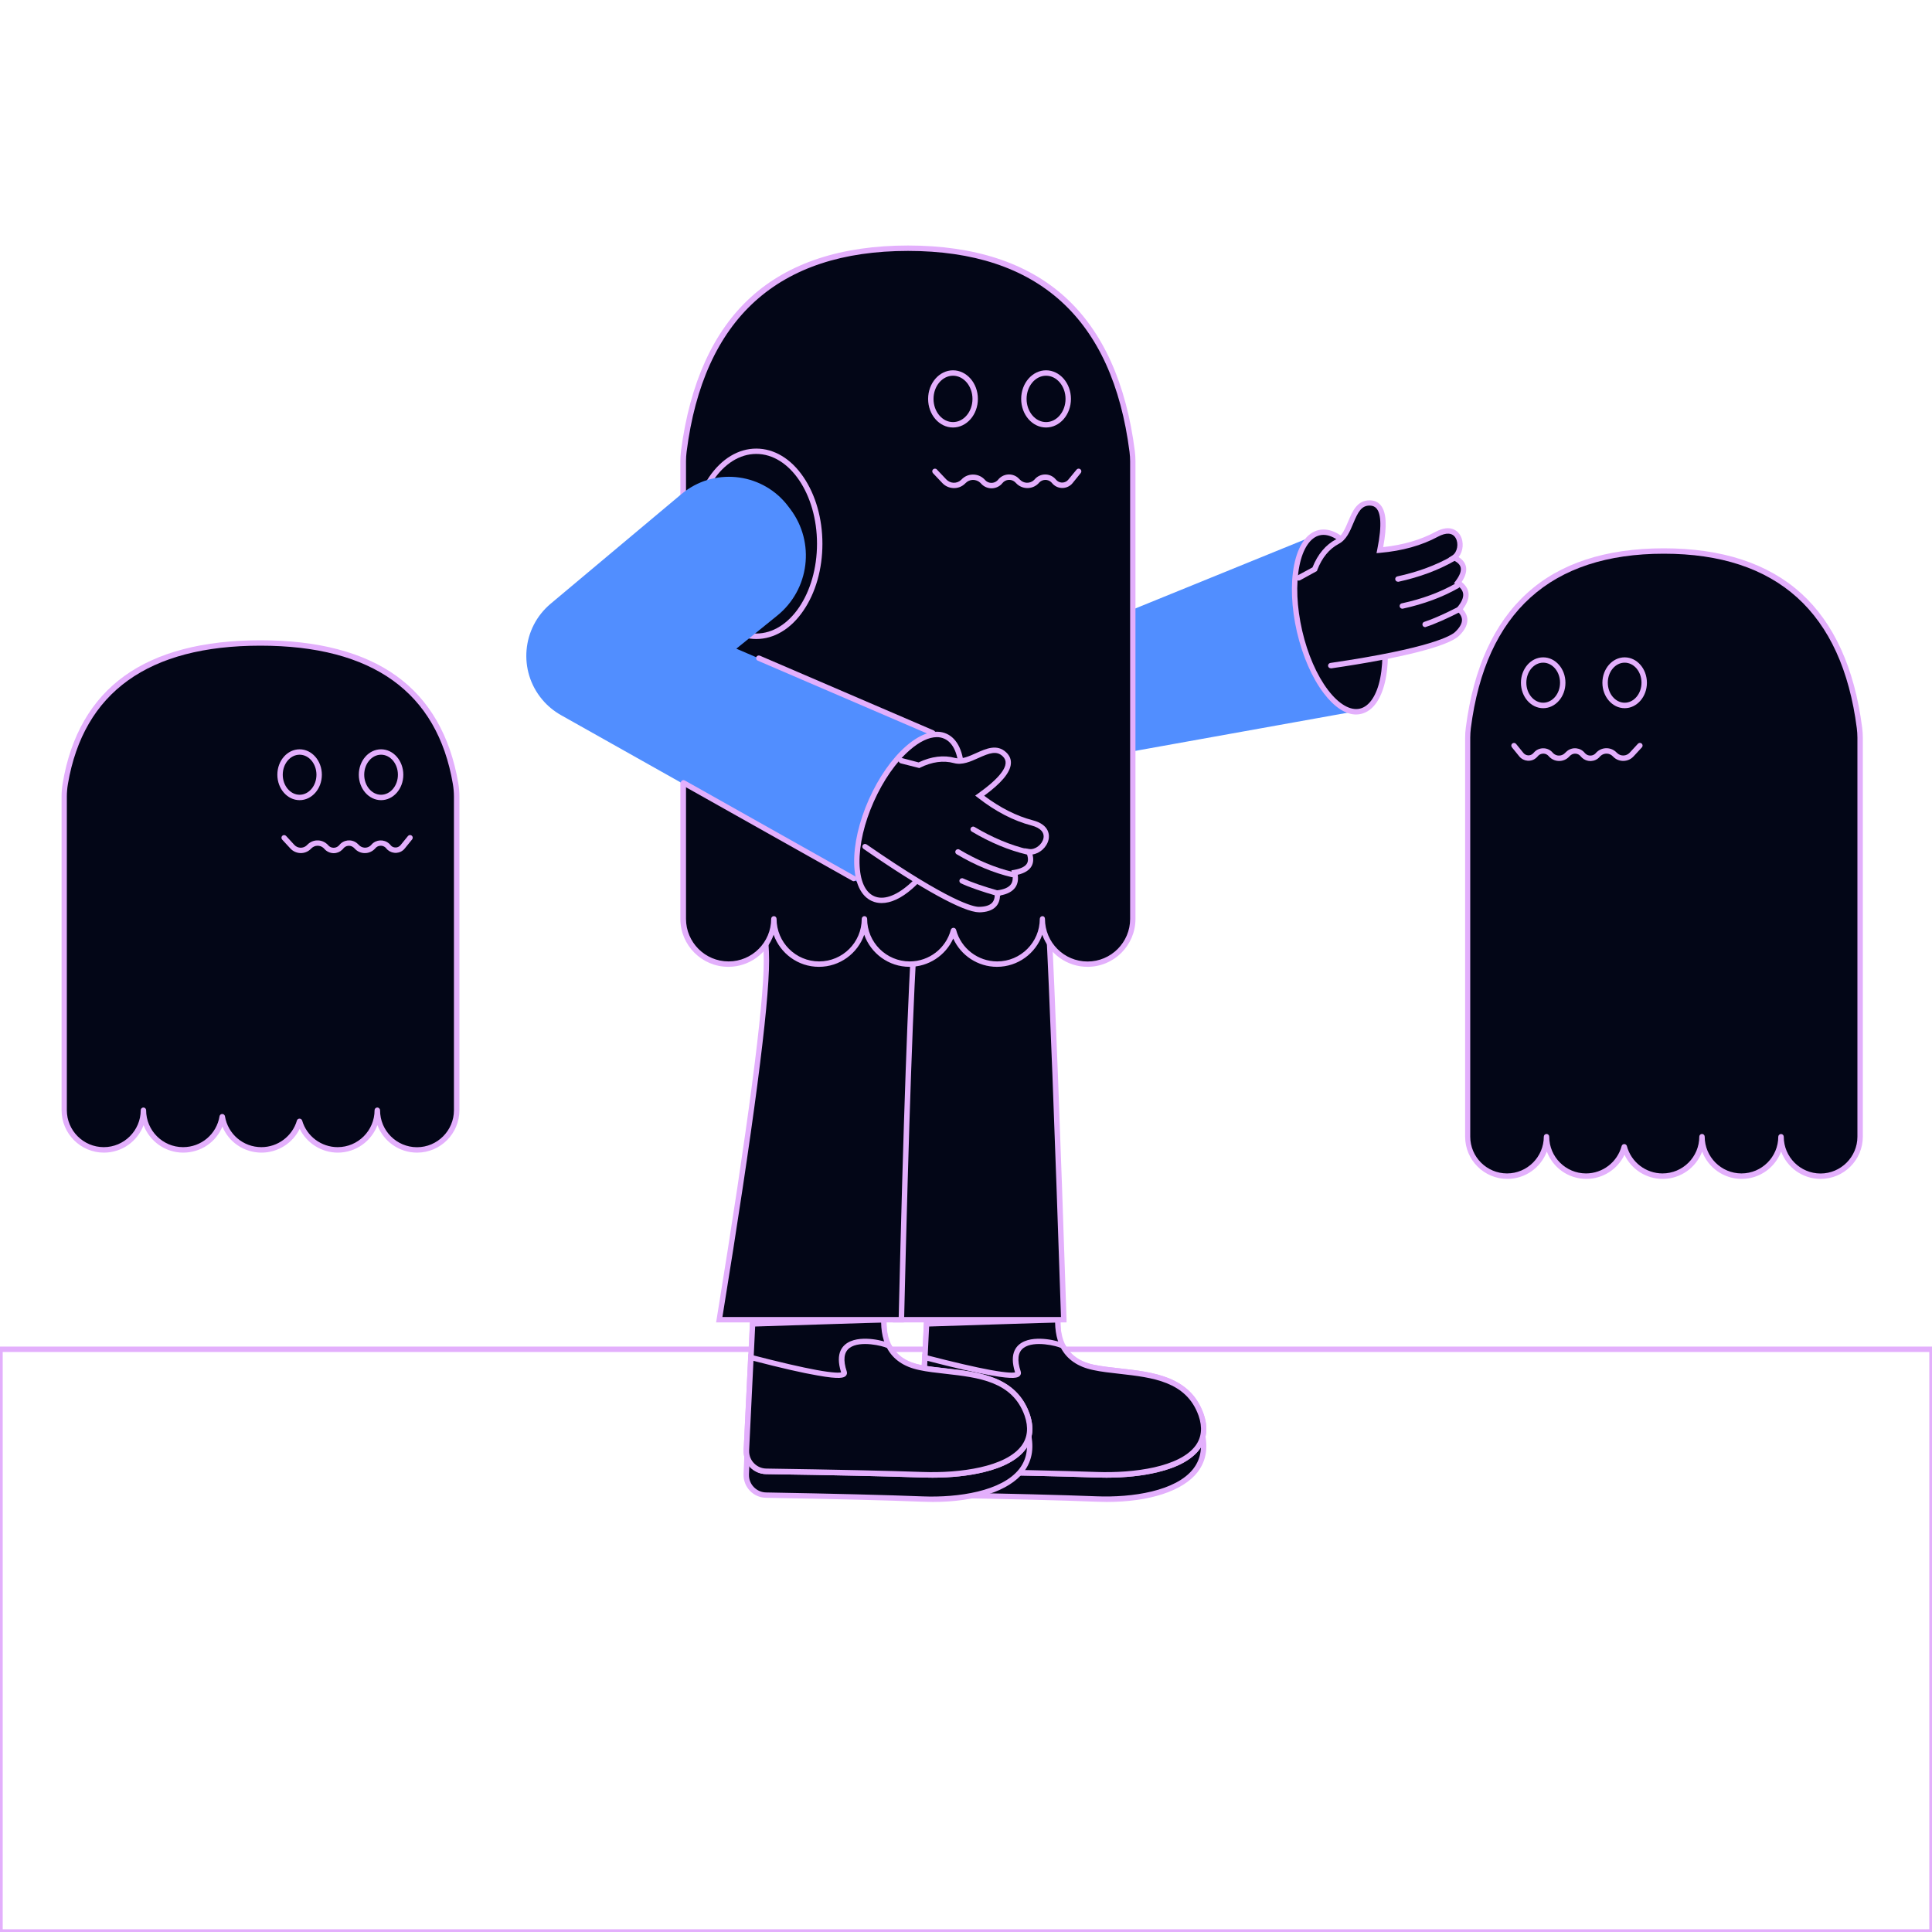 <svg width="330" height="330" viewBox="0 0 330 330" fill="none" xmlns="http://www.w3.org/2000/svg">
<g clip-path="url(#clip0_335_487)">
<path d="M329.999 330.46H-0.001C-0.252 330.46 -0.463 330.249 -0.463 329.998V230.47C-0.463 230.219 -0.252 230.008 -0.001 230.008H329.999C330.25 230.008 330.461 230.219 330.461 230.47V329.998C330.461 330.262 330.25 330.46 329.999 330.46ZM0.461 329.536H329.537V230.932H0.461V329.536Z" fill="#E3AFFC"/>
<path fill-rule="evenodd" clip-rule="evenodd" d="M180.678 225.419C180.612 230.686 182.658 233.827 186.803 234.831C193.033 236.349 202.379 235.055 205.151 244.216C207.923 253.377 197.231 256.439 187.304 256.043C181.272 255.805 172.362 255.581 160.561 255.37C158.66 255.33 157.156 253.773 157.195 251.872C157.195 251.845 157.195 251.819 157.195 251.793L158.251 226.237L180.678 225.419Z" fill="#030617"/>
<path d="M189.048 256.544C188.467 256.544 187.873 256.531 187.279 256.505C181.273 256.267 172.284 256.043 160.549 255.831C159.506 255.818 158.542 255.396 157.816 254.643C157.09 253.891 156.708 252.914 156.721 251.871C156.721 251.845 156.721 251.805 156.721 251.779L157.816 225.801L181.141 224.943V225.432C181.075 230.501 182.962 233.431 186.909 234.395C188.256 234.725 189.747 234.909 191.331 235.121C196.968 235.847 203.343 236.665 205.587 244.097C206.458 246.974 206.102 249.443 204.558 251.449C202.05 254.683 196.321 256.544 189.048 256.544ZM158.701 226.686L157.645 251.819C157.645 251.845 157.645 251.871 157.645 251.885C157.632 252.677 157.922 253.429 158.476 253.997C159.031 254.564 159.77 254.894 160.562 254.907C172.31 255.119 181.299 255.343 187.318 255.581C193.351 255.818 200.862 254.709 203.832 250.868C205.191 249.113 205.482 246.921 204.716 244.347C202.644 237.497 196.836 236.744 191.226 236.018C189.615 235.807 188.097 235.609 186.698 235.279C182.461 234.249 180.283 231.095 180.217 225.894L158.701 226.686Z" fill="#E3AFFC"/>
<path fill-rule="evenodd" clip-rule="evenodd" d="M180.678 225.419C180.612 229.973 182.658 232.692 186.803 233.563C193.033 234.87 202.379 233.761 205.151 241.681C207.923 249.601 197.231 252.255 187.304 251.911C181.272 251.7 172.375 251.502 160.601 251.331C158.7 251.304 157.195 249.747 157.222 247.846C157.222 247.806 157.222 247.767 157.222 247.727L158.251 226.132L180.678 225.419Z" fill="#030617"/>
<path d="M188.995 252.399C188.427 252.399 187.86 252.386 187.279 252.373C181.286 252.162 172.297 251.964 160.575 251.792C158.424 251.766 156.708 249.984 156.734 247.845C156.734 247.806 156.734 247.753 156.734 247.713L157.816 225.683L181.141 224.943L181.128 225.432C181.062 229.775 182.949 232.296 186.883 233.114C188.242 233.391 189.747 233.563 191.331 233.735C196.954 234.368 203.33 235.081 205.587 241.523C206.379 243.819 206.155 245.826 204.927 247.502C203.607 249.297 201.165 250.644 197.68 251.475C195.159 252.083 192.176 252.399 188.995 252.399ZM158.701 226.58L157.671 247.753C157.671 247.793 157.671 247.819 157.671 247.859C157.645 249.495 158.965 250.842 160.602 250.868C172.323 251.04 181.312 251.238 187.318 251.449C193.72 251.673 201.508 250.604 204.201 246.961C205.244 245.549 205.416 243.833 204.729 241.839C202.644 235.939 196.836 235.292 191.226 234.659C189.615 234.474 188.097 234.315 186.711 234.012C182.487 233.127 180.296 230.395 180.217 225.894L158.701 226.58Z" fill="#E3AFFC"/>
<path fill-rule="evenodd" clip-rule="evenodd" d="M181.577 229.96C182.541 231.834 184.283 233.035 186.791 233.563C193.021 234.87 202.367 233.761 205.139 241.681C207.911 249.601 197.219 252.254 187.293 251.911C181.26 251.7 172.363 251.502 160.589 251.33C158.688 251.304 157.183 249.746 157.21 247.846C157.21 247.806 157.21 247.766 157.21 247.727L157.975 231.86C168.971 234.712 174.277 235.556 173.895 234.408C171.373 226.805 181.326 229.471 181.577 229.96Z" fill="#030617"/>
<path d="M188.995 252.4C188.427 252.4 187.86 252.387 187.279 252.373C181.286 252.162 172.297 251.964 160.575 251.793C158.424 251.766 156.708 249.984 156.734 247.846C156.734 247.806 156.734 247.753 156.734 247.714L157.526 231.28L158.08 231.425C162.872 232.666 166.621 233.537 169.221 234.012C172.138 234.54 173.089 234.487 173.379 234.408C172.31 231.029 173.67 229.656 175.016 229.089C176.376 228.521 178.078 228.627 179.266 228.811C179.517 228.851 181.682 229.207 181.972 229.762C182.883 231.531 184.48 232.626 186.87 233.128C188.242 233.392 189.747 233.563 191.331 233.735C196.954 234.369 203.33 235.081 205.587 241.523C206.379 243.82 206.155 245.826 204.927 247.503C203.607 249.298 201.165 250.644 197.68 251.476C195.159 252.083 192.176 252.4 188.995 252.4ZM158.41 232.441L157.671 247.74C157.671 247.78 157.671 247.806 157.671 247.833C157.645 249.469 158.965 250.816 160.602 250.842C172.323 251.014 181.312 251.212 187.318 251.423C193.72 251.647 201.508 250.578 204.201 246.935C205.244 245.523 205.416 243.807 204.729 241.813C202.644 235.939 196.836 235.293 191.226 234.659C189.615 234.474 188.097 234.316 186.711 234.012C184.111 233.471 182.263 232.204 181.22 230.25C180.613 229.92 176.626 228.904 174.831 230.237C173.854 230.963 173.696 232.309 174.343 234.25C174.435 234.527 174.382 234.791 174.198 234.989C173.881 235.332 173.221 235.636 169.327 234.936C166.766 234.501 163.096 233.656 158.41 232.441Z" fill="#E3AFFC"/>
<path d="M169.92 251.317H168.996C168.996 244.731 165.26 241.431 157.578 241.206L157.604 240.282C165.775 240.52 169.92 244.242 169.92 251.317Z" fill="#E3AFFC"/>
<path fill-rule="evenodd" clip-rule="evenodd" d="M150.963 225.419C150.897 230.686 152.943 233.827 157.088 234.831C163.318 236.349 172.664 235.055 175.436 244.216C178.208 253.377 167.516 256.439 157.589 256.043C151.557 255.805 142.647 255.581 130.846 255.37C128.945 255.33 127.441 253.773 127.48 251.872C127.48 251.845 127.48 251.819 127.48 251.793L128.536 226.237L150.963 225.419Z" fill="#030617"/>
<path d="M159.333 256.544C158.752 256.544 158.158 256.531 157.564 256.505C151.558 256.267 142.569 256.043 130.834 255.831C129.791 255.818 128.828 255.396 128.102 254.643C127.376 253.891 126.993 252.914 127.006 251.871C127.006 251.845 127.006 251.805 127.006 251.779L128.102 225.801L151.426 224.943V225.432C151.36 230.501 153.248 233.431 157.194 234.395C158.541 234.725 160.032 234.909 161.616 235.121C167.253 235.847 173.628 236.665 175.872 244.097C176.744 246.974 176.387 249.443 174.843 251.449C172.335 254.683 166.606 256.544 159.333 256.544ZM128.986 226.686L127.93 251.819C127.93 251.845 127.93 251.871 127.93 251.898C127.917 252.69 128.207 253.442 128.762 254.01C129.316 254.577 130.055 254.907 130.847 254.921C142.595 255.132 151.584 255.356 157.604 255.594C163.636 255.831 171.147 254.723 174.117 250.881C175.476 249.126 175.767 246.935 175.001 244.361C172.929 237.51 167.121 236.757 161.511 236.031C159.9 235.82 158.382 235.622 156.983 235.292C152.746 234.263 150.568 231.108 150.502 225.907L128.986 226.686Z" fill="#E3AFFC"/>
<path fill-rule="evenodd" clip-rule="evenodd" d="M150.963 225.419C150.897 229.973 152.943 232.692 157.088 233.563C163.318 234.87 172.664 233.761 175.436 241.681C178.208 249.601 167.516 252.255 157.589 251.911C151.557 251.7 142.66 251.502 130.886 251.331C128.985 251.304 127.48 249.747 127.507 247.846C127.507 247.806 127.507 247.767 127.507 247.727L128.536 226.132L150.963 225.419Z" fill="#030617"/>
<path d="M159.28 252.399C158.712 252.399 158.145 252.386 157.564 252.373C151.571 252.162 142.582 251.964 130.86 251.792C128.709 251.766 126.993 249.984 127.019 247.845C127.019 247.806 127.019 247.753 127.019 247.713L128.102 225.683L151.426 224.943L151.413 225.432C151.347 229.775 153.234 232.296 157.168 233.114C158.527 233.391 160.032 233.563 161.616 233.735C167.239 234.368 173.615 235.081 175.872 241.523C176.664 243.819 176.44 245.826 175.212 247.502C173.892 249.297 171.45 250.644 167.965 251.475C165.444 252.083 162.461 252.399 159.28 252.399ZM128.986 226.58L127.956 247.753C127.956 247.779 127.956 247.819 127.956 247.859C127.93 249.495 129.25 250.842 130.887 250.868C142.608 251.04 151.597 251.238 157.603 251.449C164.005 251.673 171.793 250.604 174.486 246.961C175.529 245.549 175.701 243.833 175.014 241.839C172.929 235.939 167.121 235.292 161.511 234.659C159.9 234.474 158.382 234.315 156.996 234.012C152.772 233.127 150.581 230.395 150.502 225.894L128.986 226.58Z" fill="#E3AFFC"/>
<path fill-rule="evenodd" clip-rule="evenodd" d="M151.862 229.96C152.826 231.834 154.568 233.035 157.076 233.563C163.307 234.87 172.652 233.761 175.424 241.681C178.196 249.601 167.504 252.254 157.578 251.911C151.545 251.7 142.649 251.502 130.874 251.33C128.973 251.304 127.469 249.746 127.495 247.846C127.495 247.806 127.495 247.766 127.495 247.727L128.261 231.86C139.256 234.712 144.563 235.556 144.18 234.408C141.659 226.805 151.611 229.471 151.862 229.96Z" fill="#030617"/>
<path d="M159.28 252.4C158.712 252.4 158.145 252.387 157.564 252.373C151.571 252.162 142.582 251.964 130.86 251.793C128.709 251.766 126.993 249.984 127.019 247.846C127.019 247.806 127.019 247.753 127.019 247.714L127.811 231.28L128.366 231.425C133.157 232.666 136.906 233.537 139.506 234.012C142.424 234.54 143.374 234.487 143.664 234.408C142.595 231.029 143.955 229.656 145.301 229.089C146.661 228.521 148.364 228.627 149.551 228.811C149.802 228.851 151.967 229.207 152.257 229.762C153.168 231.531 154.765 232.626 157.155 233.128C158.527 233.392 160.032 233.563 161.616 233.735C167.239 234.369 173.615 235.081 175.872 241.523C176.664 243.82 176.44 245.826 175.212 247.503C173.892 249.298 171.45 250.644 167.965 251.476C165.444 252.083 162.461 252.4 159.28 252.4ZM128.696 232.441L127.956 247.74C127.956 247.78 127.956 247.806 127.956 247.833C127.93 249.469 129.25 250.816 130.887 250.842C142.608 251.014 151.597 251.212 157.603 251.423C164.005 251.647 171.793 250.578 174.486 246.935C175.529 245.523 175.701 243.807 175.014 241.813C172.929 235.939 167.121 235.293 161.511 234.659C159.9 234.474 158.382 234.316 156.996 234.012C154.396 233.471 152.548 232.204 151.505 230.25C150.898 229.92 146.911 228.904 145.116 230.237C144.139 230.963 143.981 232.309 144.628 234.25C144.72 234.527 144.667 234.791 144.483 234.989C144.166 235.332 143.506 235.636 139.612 234.936C137.051 234.501 133.382 233.656 128.696 232.441Z" fill="#E3AFFC"/>
<path fill-rule="evenodd" clip-rule="evenodd" d="M176.328 122.956C177.503 133.107 178.427 144.485 179.073 157.104C179.733 169.724 180.605 192.494 181.7 225.414H152.951L151.406 122.956H176.328Z" fill="#030617"/>
<path d="M182.174 225.877H152.5L150.93 122.494H176.736L176.788 122.903C177.963 133.015 178.887 144.512 179.547 157.078C180.207 169.631 181.092 192.626 182.174 225.401V225.877ZM153.411 224.953H181.224C180.141 192.441 179.27 169.618 178.61 157.118C177.963 144.749 177.052 133.411 175.917 123.418H151.867L153.411 224.953Z" fill="#E3AFFC"/>
<path fill-rule="evenodd" clip-rule="evenodd" d="M153.966 122.956C156.355 134.625 157.147 146.188 156.355 157.646C155.563 169.09 154.758 191.688 153.966 225.428H122.854C128.226 192.428 130.906 171.981 130.906 164.087C130.906 152.234 125.111 137.304 129.361 122.956H153.966Z" fill="#030617"/>
<path d="M154.415 225.877H122.312L122.405 225.335C127.751 192.52 130.457 171.902 130.457 164.074C130.457 159.995 129.757 155.534 129.018 150.821C127.658 142.136 126.114 132.289 128.926 122.824L129.018 122.494H154.336L154.415 122.864C156.804 134.519 157.609 146.241 156.817 157.672C156.025 169.064 155.22 191.86 154.428 225.428L154.415 225.877ZM123.395 224.953H153.504C154.296 191.609 155.088 168.958 155.88 157.606C156.659 146.373 155.88 134.876 153.57 123.418H129.718C127.104 132.579 128.596 142.189 129.929 150.676C130.668 155.428 131.368 159.916 131.368 164.074C131.368 171.915 128.688 192.401 123.395 224.953Z" fill="#E3AFFC"/>
<path d="M130.615 133.503C130.39 133.503 130.192 133.344 130.166 133.12C130.126 132.869 130.298 132.632 130.549 132.592C134.324 131.972 137.215 129.886 139.155 126.414C139.274 126.19 139.564 126.111 139.789 126.243C140.013 126.362 140.092 126.652 139.96 126.876C137.875 130.612 134.759 132.843 130.694 133.516C130.667 133.503 130.641 133.503 130.615 133.503Z" fill="#E3AFFC"/>
<path fill-rule="evenodd" clip-rule="evenodd" d="M180.34 76.109C184.155 78.934 188.299 88.372 192.774 104.396L225.497 91.078L233.245 121.187L186.24 129.635C179.059 130.928 172.209 126.15 170.915 118.982C170.902 118.943 170.902 118.903 170.889 118.85L165.859 89.203C171.694 77.64 176.525 73.271 180.34 76.109Z" fill="#518EFF"/>
<path fill-rule="evenodd" clip-rule="evenodd" d="M165.384 72.148C158.837 73.798 152.25 73.31 145.637 70.71C137.532 67.515 128.794 70.63 119.422 80.029L133.269 113.081C128.266 121.107 126.629 126.545 128.371 129.41C130.985 133.713 174.387 131.865 176.829 129.41C178.452 127.773 177.357 120.13 173.529 106.495C178.875 99.406 179.244 93.308 174.651 88.2L180.129 76.082L174.703 73.257C171.826 71.752 168.513 71.356 165.384 72.148Z" fill="#518EFF"/>
<path d="M176.128 114.032C175.917 114.032 175.719 113.887 175.68 113.676L173.713 104.779L173.818 104.62C174.954 102.957 175.733 101.598 176.142 100.568C178.003 95.882 177.237 91.843 173.818 88.226C173.647 88.041 173.647 87.751 173.832 87.579C174.017 87.408 174.307 87.408 174.478 87.592C178.122 91.447 178.967 95.922 177 100.911C176.577 101.967 175.812 103.327 174.703 104.977L176.577 113.464C176.63 113.715 176.472 113.966 176.221 114.019C176.195 114.019 176.168 114.032 176.128 114.032Z" fill="#E3AFFC"/>
<path d="M232.375 121.488C236.175 120.611 237.679 113.07 235.733 104.645C233.788 96.221 229.13 90.103 225.33 90.981C221.53 91.858 220.026 99.399 221.971 107.823C223.917 116.248 228.574 122.366 232.375 121.488Z" fill="#030617"/>
<path d="M231.636 122.044C229.841 122.044 227.914 120.79 226.119 118.428C224.112 115.801 222.489 112.065 221.525 107.934C220.575 103.802 220.403 99.736 221.05 96.489C221.723 93.123 223.215 91.011 225.234 90.536C227.267 90.074 229.524 91.315 231.61 94.047C233.616 96.674 235.24 100.41 236.203 104.541C237.154 108.673 237.325 112.738 236.679 115.986C236.005 119.352 234.514 121.464 232.494 121.939C232.204 122.005 231.913 122.044 231.636 122.044ZM225.432 91.434C223.809 91.803 222.528 93.717 221.947 96.661C221.327 99.776 221.499 103.71 222.423 107.722C223.347 111.735 224.917 115.339 226.845 117.873C228.666 120.262 230.646 121.424 232.27 121.041C233.893 120.672 235.174 118.758 235.755 115.814C236.375 112.699 236.203 108.765 235.279 104.752C234.355 100.74 232.785 97.136 230.857 94.602C229.036 92.212 227.056 91.051 225.432 91.434ZM130.075 106.442C129.877 106.442 129.693 106.31 129.627 106.112L126.551 95.816C126.472 95.565 126.617 95.314 126.868 95.235C127.119 95.156 127.369 95.301 127.449 95.552L130.524 105.848C130.603 106.099 130.458 106.35 130.207 106.429C130.168 106.429 130.128 106.442 130.075 106.442Z" fill="#E3AFFC"/>
<path fill-rule="evenodd" clip-rule="evenodd" d="M221.828 98.713L224.573 97.23C225.43 95.001 226.726 93.412 228.471 92.492C231.083 91.125 230.673 85.851 233.999 85.909C236.216 85.947 236.79 88.624 235.694 93.952C239.435 93.621 242.659 92.727 245.405 91.243C249.51 89.031 250.349 93.904 248.358 95.229C250.297 96.108 250.51 97.524 249.023 99.492C250.785 100.645 250.851 102.164 249.247 104.064C250.611 105.328 250.494 106.739 248.87 108.268C247.246 109.798 240.148 111.813 227.309 113.688L221.828 98.713Z" fill="#030617"/>
<path d="M227.301 114.149C227.076 114.146 226.881 113.984 226.845 113.759C226.81 113.507 226.986 113.273 227.237 113.237C244.484 110.713 247.914 108.542 248.545 107.946C249.324 107.207 249.719 106.514 249.717 105.893C249.712 105.392 249.457 104.899 248.924 104.414L248.599 104.118L248.882 103.78C249.664 102.856 250.008 102.057 249.914 101.382C249.831 100.839 249.444 100.331 248.765 99.883L248.348 99.612L248.645 99.221C249.348 98.283 249.638 97.509 249.49 96.912C249.367 96.421 248.925 96.004 248.166 95.661L247.406 95.318L248.101 94.855C248.929 94.302 249.192 92.828 248.628 91.88C248.089 90.986 247.021 90.915 245.621 91.669C242.849 93.166 239.519 94.098 235.738 94.428L235.116 94.483L235.246 93.852C236.17 89.339 235.712 87.576 235.156 86.892C234.872 86.544 234.492 86.366 233.991 86.357C232.526 86.332 231.951 87.483 231.152 89.384C230.574 90.773 229.967 92.215 228.675 92.892C227.036 93.761 225.795 95.271 224.993 97.382L224.937 97.54L222.044 99.126C221.818 99.241 221.542 99.157 221.414 98.944C221.299 98.717 221.383 98.441 221.597 98.313L224.182 96.919C225.08 94.664 226.441 93.051 228.227 92.105C229.226 91.581 229.763 90.297 230.287 89.052C231.003 87.348 231.802 85.421 233.993 85.46C234.785 85.473 235.414 85.762 235.866 86.337C236.809 87.515 236.94 89.841 236.257 93.447C239.656 93.084 242.655 92.212 245.173 90.856C247.906 89.373 249.107 90.898 249.402 91.405C250.094 92.566 249.934 94.174 249.138 95.15C249.804 95.571 250.218 96.093 250.379 96.703C250.576 97.486 250.336 98.392 249.658 99.41C250.335 99.95 250.72 100.564 250.827 101.266C250.944 102.113 250.624 103.058 249.854 104.061C250.372 104.638 250.638 105.263 250.64 105.91C250.638 106.794 250.147 107.71 249.18 108.63C247.314 110.393 239.358 112.419 227.366 114.164C227.354 114.137 227.327 114.137 227.301 114.149Z" fill="#E3AFFC"/>
<path d="M238.78 99.365C238.569 99.362 238.373 99.213 238.324 99.001C238.276 98.749 238.425 98.501 238.677 98.453C242.175 97.695 245.298 96.535 247.952 95.023C248.178 94.895 248.454 94.98 248.582 95.193C248.711 95.42 248.627 95.695 248.413 95.824C245.679 97.387 242.464 98.585 238.872 99.367C238.846 99.366 238.819 99.366 238.78 99.365ZM239.531 103.973C239.32 103.969 239.124 103.82 239.075 103.608C239.027 103.357 239.176 103.108 239.428 103.06C242.927 102.303 246.049 101.142 248.703 99.618C248.93 99.49 249.206 99.574 249.334 99.787C249.462 100.014 249.378 100.29 249.165 100.418C246.431 101.981 243.215 103.179 239.624 103.961C239.597 103.961 239.557 103.973 239.531 103.973Z" fill="#E3AFFC"/>
<path d="M243.424 107.117C243.226 107.114 243.043 106.992 242.981 106.792C242.906 106.553 243.029 106.292 243.281 106.217C244.715 105.753 246.724 104.864 249.242 103.575C249.468 103.46 249.744 103.544 249.859 103.77C249.974 103.997 249.89 104.273 249.664 104.387C247.093 105.702 245.044 106.604 243.557 107.08C243.517 107.105 243.477 107.118 243.424 107.117Z" fill="#E3AFFC"/>
<path fill-rule="evenodd" clip-rule="evenodd" d="M193.484 156.958C193.484 161.222 190.026 164.694 185.749 164.694C181.472 164.694 178.014 161.235 178.014 156.958C178.014 161.222 174.555 164.694 170.278 164.694C166.701 164.694 163.678 162.252 162.807 158.952C161.936 162.252 158.913 164.694 155.336 164.694C151.072 164.694 147.601 161.235 147.601 156.958C147.601 161.222 144.142 164.694 139.866 164.694C135.589 164.694 132.13 161.235 132.13 156.958C132.13 161.222 128.672 164.694 124.395 164.694C120.118 164.694 116.713 161.222 116.713 156.958V153.632V78.775C116.713 78.22 116.752 77.666 116.818 77.112C119.749 53.972 132.513 42.395 155.098 42.395C177.684 42.395 190.448 53.972 193.378 77.112C193.444 77.666 193.484 78.22 193.484 78.775V156.958Z" fill="#030617"/>
<path d="M185.762 165.142C182.198 165.142 179.162 162.846 178.027 159.664C176.905 162.846 173.869 165.142 170.291 165.142C167.031 165.142 164.127 163.215 162.82 160.311C161.513 163.202 158.609 165.142 155.349 165.142C151.785 165.142 148.749 162.846 147.614 159.664C146.492 162.846 143.456 165.142 139.879 165.142C136.301 165.142 133.279 162.846 132.143 159.664C131.021 162.846 127.985 165.142 124.408 165.142C119.894 165.142 116.211 161.473 116.211 156.945V78.762C116.211 78.194 116.251 77.613 116.317 77.046C117.835 65.416 121.847 56.572 128.276 50.738C134.717 44.89 143.746 41.934 155.098 41.934C166.45 41.934 175.479 44.89 181.921 50.738C188.349 56.572 192.362 65.43 193.84 77.059C193.906 77.626 193.946 78.207 193.946 78.775V156.958C193.946 161.473 190.276 165.142 185.762 165.142ZM178.489 156.958C178.489 160.971 181.749 164.232 185.762 164.232C189.775 164.232 193.035 160.971 193.035 156.958V78.775C193.035 78.247 192.995 77.706 192.929 77.178C190.025 54.408 177.301 42.858 155.098 42.858C132.896 42.858 120.171 54.408 117.28 77.164C117.214 77.692 117.175 78.234 117.175 78.762V156.945C117.175 160.958 120.435 164.218 124.448 164.218C128.461 164.218 131.721 160.958 131.721 156.945C131.721 156.694 131.932 156.483 132.183 156.483C132.434 156.483 132.645 156.694 132.645 156.945C132.645 160.958 135.905 164.218 139.918 164.218C143.931 164.218 147.191 160.958 147.191 156.945C147.191 156.694 147.403 156.483 147.653 156.483C147.904 156.483 148.115 156.694 148.115 156.945C148.115 160.958 151.376 164.218 155.389 164.218C158.675 164.218 161.566 162.001 162.411 158.82C162.464 158.622 162.649 158.476 162.86 158.476C163.071 158.476 163.256 158.622 163.309 158.82C164.153 162.001 167.044 164.218 170.331 164.218C174.344 164.218 177.604 160.958 177.604 156.945C177.604 156.694 177.815 156.483 178.066 156.483C178.317 156.483 178.489 156.694 178.489 156.958Z" fill="#E3AFFC"/>
<path fill-rule="evenodd" clip-rule="evenodd" d="M159.705 80.504L161.315 82.207C162.173 83.118 163.599 83.157 164.51 82.299C164.536 82.273 164.563 82.246 164.589 82.22L164.602 82.207C165.46 81.309 166.886 81.283 167.783 82.141C167.81 82.167 167.836 82.194 167.863 82.22L167.968 82.339C168.707 83.118 169.922 83.144 170.701 82.418C170.767 82.365 170.819 82.299 170.872 82.233C171.545 81.401 172.747 81.283 173.578 81.943C173.644 81.996 173.71 82.061 173.776 82.127L173.895 82.246C174.713 83.118 176.086 83.157 176.971 82.339C177.01 82.299 177.05 82.273 177.076 82.233L177.155 82.141C177.868 81.362 179.083 81.309 179.861 82.035C179.927 82.101 179.993 82.167 180.046 82.233C180.68 83.012 181.815 83.131 182.594 82.497C182.686 82.418 182.765 82.339 182.845 82.246L184.27 80.517H159.705V80.504Z" fill="#030617"/>
<path d="M169.367 83.408C168.733 83.408 168.1 83.157 167.625 82.656L167.519 82.537C167.493 82.511 167.479 82.497 167.453 82.471C167.11 82.141 166.648 81.969 166.173 81.969C165.697 81.983 165.249 82.181 164.919 82.524L164.905 82.537C164.879 82.563 164.839 82.603 164.813 82.629C164.285 83.131 163.599 83.395 162.873 83.369C162.147 83.342 161.473 83.052 160.972 82.524L159.361 80.821C159.19 80.636 159.19 80.346 159.375 80.174C159.559 80.003 159.85 80.003 160.021 80.187L161.632 81.89C161.962 82.233 162.411 82.445 162.886 82.458C163.361 82.471 163.823 82.299 164.166 81.969C164.193 81.943 164.206 81.93 164.232 81.903L164.245 81.89C164.747 81.362 165.42 81.072 166.146 81.059C166.872 81.045 167.559 81.309 168.087 81.811C168.113 81.837 168.153 81.877 168.179 81.903L168.285 82.022C168.839 82.616 169.776 82.629 170.357 82.075C170.41 82.035 170.449 81.983 170.489 81.93C171.321 80.9 172.825 80.742 173.842 81.573C173.921 81.639 174 81.719 174.079 81.798L174.198 81.917C174.515 82.247 174.937 82.445 175.386 82.458C175.835 82.471 176.284 82.313 176.614 81.996C176.64 81.969 176.667 81.943 176.706 81.903L176.785 81.811C177.67 80.847 179.175 80.781 180.138 81.679C180.217 81.758 180.297 81.837 180.376 81.93C180.851 82.511 181.696 82.59 182.277 82.128C182.343 82.075 182.409 82.009 182.461 81.943L183.887 80.214C184.045 80.016 184.336 79.989 184.534 80.148C184.732 80.306 184.758 80.597 184.6 80.795L183.201 82.524C183.108 82.643 183.003 82.748 182.884 82.841C181.907 83.633 180.481 83.487 179.689 82.511C179.65 82.458 179.597 82.405 179.544 82.352C178.95 81.811 178.039 81.851 177.498 82.431L177.419 82.524C177.379 82.577 177.327 82.616 177.287 82.656C176.231 83.646 174.555 83.593 173.565 82.537L173.446 82.418C173.406 82.365 173.353 82.326 173.301 82.286C172.68 81.785 171.756 81.877 171.241 82.497C171.175 82.577 171.109 82.656 171.03 82.735C170.555 83.184 169.961 83.408 169.367 83.408Z" fill="#E3AFFC"/>
<path d="M178.675 72.558C180.767 72.558 182.464 70.578 182.464 68.136C182.464 65.694 180.767 63.714 178.675 63.714C176.583 63.714 174.887 65.694 174.887 68.136C174.887 70.578 176.583 72.558 178.675 72.558Z" fill="#030617"/>
<path d="M178.674 73.02C176.325 73.02 174.424 70.829 174.424 68.136C174.424 65.443 176.338 63.252 178.674 63.252C181.011 63.252 182.925 65.443 182.925 68.136C182.925 70.829 181.024 73.02 178.674 73.02ZM178.674 64.176C176.839 64.176 175.348 65.958 175.348 68.136C175.348 70.314 176.839 72.096 178.674 72.096C180.509 72.096 182.001 70.314 182.001 68.136C182.001 65.958 180.509 64.176 178.674 64.176Z" fill="#E3AFFC"/>
<path d="M162.781 72.558C164.873 72.558 166.569 70.578 166.569 68.136C166.569 65.694 164.873 63.714 162.781 63.714C160.688 63.714 158.992 65.694 158.992 68.136C158.992 70.578 160.688 72.558 162.781 72.558Z" fill="#030617"/>
<path d="M162.78 73.02C160.43 73.02 158.529 70.829 158.529 68.136C158.529 65.443 160.443 63.252 162.78 63.252C165.116 63.252 167.03 65.443 167.03 68.136C167.03 70.829 165.116 73.02 162.78 73.02ZM162.78 64.176C160.945 64.176 159.453 65.958 159.453 68.136C159.453 70.314 160.945 72.096 162.78 72.096C164.614 72.096 166.106 70.314 166.106 68.136C166.106 65.958 164.614 64.176 162.78 64.176Z" fill="#E3AFFC"/>
<path d="M129.177 108.687C135.162 108.687 140.014 101.613 140.014 92.886C140.014 84.16 135.162 77.086 129.177 77.086C123.192 77.086 118.34 84.16 118.34 92.886C118.34 101.613 123.192 108.687 129.177 108.687Z" fill="#030617"/>
<path d="M129.176 109.148C126.127 109.148 123.263 107.432 121.137 104.317C119.039 101.254 117.877 97.189 117.877 92.885C117.877 88.582 119.039 84.503 121.137 81.454C123.276 78.339 126.127 76.623 129.176 76.623C132.225 76.623 135.09 78.339 137.215 81.454C139.314 84.517 140.475 88.582 140.475 92.885C140.475 97.189 139.314 101.267 137.215 104.317C135.09 107.432 132.225 109.148 129.176 109.148ZM129.176 77.534C123.461 77.534 118.801 84.411 118.801 92.872C118.801 101.333 123.461 108.211 129.176 108.211C134.892 108.211 139.551 101.333 139.551 92.872C139.551 84.411 134.892 77.534 129.176 77.534Z" fill="#E3AFFC"/>
<path fill-rule="evenodd" clip-rule="evenodd" d="M116.392 84.394L94.054 103.12C89.138 107.246 88.488 114.571 92.614 119.487C93.511 120.564 94.599 121.455 95.822 122.149L150.149 152.707L159.317 125.194L125.771 110.799L132.74 105.165C138.276 100.702 139.277 92.649 134.999 86.963L134.639 86.49C130.439 80.91 122.501 79.776 116.922 83.977C116.737 84.127 116.566 84.251 116.392 84.394Z" fill="#518EFF"/>
<path d="M145.817 150.518C145.741 150.525 145.659 150.502 145.591 150.454L116.514 134.102C116.289 133.972 116.219 133.696 116.338 133.479C116.468 133.254 116.744 133.184 116.961 133.303L146.047 149.666C146.272 149.796 146.342 150.072 146.222 150.289C146.133 150.436 145.978 150.515 145.817 150.518ZM159.309 125.656C159.243 125.655 159.188 125.646 159.135 125.619L129.425 112.843C129.187 112.739 129.088 112.468 129.181 112.237C129.285 111.998 129.556 111.9 129.787 111.993L159.497 124.769C159.736 124.873 159.834 125.144 159.741 125.375C159.657 125.55 159.489 125.656 159.309 125.656Z" fill="#E3AFFC"/>
<path d="M148.846 136.749C145.436 144.408 145.566 151.905 149.135 153.494C152.705 155.084 158.363 150.163 161.773 142.504C165.183 134.845 165.053 127.348 161.484 125.759C157.914 124.17 152.256 129.09 148.846 136.749Z" fill="#030617"/>
<path d="M150.586 154.249C150 154.251 149.46 154.137 148.938 153.913C147.031 153.063 145.96 150.757 145.898 147.393C145.841 144.171 146.737 140.306 148.41 136.545C150.083 132.784 152.355 129.534 154.787 127.424C157.318 125.226 159.761 124.479 161.66 125.319C163.567 126.169 164.638 128.474 164.701 131.839C164.757 135.061 163.862 138.926 162.189 142.687C160.516 146.448 158.243 149.698 155.811 151.807C153.967 153.424 152.173 154.255 150.586 154.249ZM160.017 125.909C158.665 125.912 157.072 126.662 155.394 128.125C153.051 130.154 150.872 133.287 149.246 136.932C147.62 140.578 146.758 144.287 146.814 147.396C146.872 150.372 147.752 152.392 149.307 153.073C150.86 153.773 152.956 153.066 155.201 151.125C157.545 149.096 159.723 145.963 161.349 142.318C162.976 138.672 163.837 134.962 163.781 131.854C163.724 128.877 162.843 126.857 161.288 126.176C160.9 126.002 160.471 125.905 160.017 125.909Z" fill="#E3AFFC"/>
<path fill-rule="evenodd" clip-rule="evenodd" d="M153.955 129.93L156.975 130.717C159.122 129.672 161.152 129.393 163.056 129.911C165.899 130.692 169.197 126.555 171.589 128.866C173.185 130.406 171.779 132.755 167.343 135.904C170.306 138.214 173.273 139.759 176.293 140.546C180.804 141.728 178.094 145.864 175.735 145.475C176.553 147.44 175.743 148.621 173.314 149.046C173.816 151.091 172.828 152.248 170.36 152.543C170.495 154.398 169.447 155.35 167.216 155.361C164.985 155.372 158.42 152.004 147.751 144.62L153.955 129.93Z" fill="#030617"/>
<path d="M167.197 155.819C164.611 155.817 157.429 151.872 147.488 144.988C147.28 144.843 147.228 144.554 147.374 144.346C147.52 144.138 147.808 144.087 148.016 144.232C162.351 154.148 166.341 154.9 167.209 154.894C168.282 154.885 169.044 154.648 169.465 154.192C169.804 153.822 169.953 153.287 169.894 152.57L169.859 152.131L170.296 152.077C171.498 151.935 172.295 151.585 172.687 151.027C172.996 150.574 173.06 149.938 172.868 149.148L172.748 148.664L173.232 148.581C174.386 148.374 175.126 148.007 175.425 147.469C175.669 147.026 175.631 146.42 175.309 145.651L174.988 144.882L175.812 145.017C176.795 145.177 177.993 144.279 178.226 143.201C178.441 142.18 177.709 141.399 176.171 140.996C173.123 140.2 170.052 138.611 167.061 136.273L166.569 135.89L167.086 135.526C170.838 132.856 171.707 131.254 171.766 130.375C171.795 129.926 171.639 129.537 171.279 129.189C170.234 128.18 169.019 128.621 167.139 129.466C165.768 130.088 164.341 130.729 162.934 130.343C161.143 129.86 159.206 130.118 157.179 131.115L157.031 131.192L153.833 130.38C153.589 130.31 153.445 130.06 153.497 129.816C153.567 129.573 153.816 129.428 154.06 129.48L156.902 130.224C159.096 129.187 161.192 128.935 163.143 129.461C164.231 129.76 165.5 129.187 166.732 128.633C168.418 127.876 170.316 127.012 171.893 128.534C172.462 129.084 172.725 129.724 172.664 130.453C172.55 131.958 171.059 133.748 168.101 135.919C170.834 137.972 173.622 139.379 176.389 140.106C179.399 140.884 179.237 142.819 179.107 143.391C178.822 144.712 177.608 145.779 176.36 145.95C176.56 146.712 176.506 147.376 176.208 147.932C175.819 148.639 175.025 149.138 173.835 149.42C173.962 150.277 173.825 150.989 173.424 151.574C172.932 152.274 172.054 152.747 170.807 152.955C170.792 153.73 170.56 154.369 170.121 154.843C169.516 155.489 168.532 155.823 167.197 155.837C167.216 155.818 167.216 155.818 167.197 155.819Z" fill="#E3AFFC"/>
<path d="M175.483 145.965C175.446 145.966 175.418 145.957 175.381 145.958C172.315 145.237 169.146 143.92 165.986 142.042C165.769 141.906 165.69 141.628 165.826 141.41C165.962 141.193 166.241 141.114 166.458 141.25C169.533 143.082 172.608 144.363 175.58 145.068C175.833 145.129 175.977 145.378 175.925 145.622C175.882 145.819 175.698 145.971 175.483 145.965ZM172.89 149.829C172.853 149.83 172.825 149.821 172.787 149.821C169.722 149.1 166.553 147.783 163.393 145.906C163.176 145.77 163.097 145.491 163.233 145.274C163.369 145.057 163.648 144.977 163.865 145.113C166.94 146.945 170.015 148.227 172.987 148.931C173.24 148.992 173.384 149.241 173.332 149.485C173.289 149.701 173.105 149.834 172.89 149.829Z" fill="#E3AFFC"/>
<path d="M170.566 153.09C170.529 153.091 170.482 153.082 170.435 153.074C167.658 152.282 165.545 151.544 164.133 150.878C163.907 150.77 163.799 150.501 163.917 150.266C164.025 150.04 164.294 149.932 164.529 150.05C165.894 150.689 167.969 151.408 170.69 152.183C170.934 152.253 171.078 152.502 171.008 152.746C170.956 152.953 170.771 153.087 170.566 153.09Z" fill="#E3AFFC"/>
<path fill-rule="evenodd" clip-rule="evenodd" d="M270.915 200.904C274.044 200.904 276.671 198.779 277.436 195.888C278.202 198.779 280.829 200.904 283.957 200.904C287.679 200.904 290.702 197.881 290.702 194.159C290.702 197.881 293.725 200.904 297.447 200.904C301.17 200.904 304.193 197.881 304.193 194.159C304.193 197.881 307.215 200.904 310.938 200.904C314.66 200.904 317.723 197.881 317.723 194.159V191.255V125.994C317.723 125.427 317.683 124.859 317.617 124.305C315.017 104.175 303.876 94.116 284.195 94.116C264.513 94.116 253.373 104.175 250.772 124.305C250.706 124.859 250.667 125.427 250.667 125.994V191.255V194.159C250.667 197.881 253.689 200.904 257.412 200.904C261.134 200.904 264.157 197.881 264.157 194.159C264.17 197.881 267.193 200.904 270.915 200.904Z" fill="#030617"/>
<path d="M310.976 201.366C307.888 201.366 305.261 199.426 304.231 196.693C303.202 199.426 300.562 201.366 297.486 201.366C294.41 201.366 291.77 199.426 290.741 196.693C289.711 199.426 287.071 201.366 283.996 201.366C281.171 201.366 278.636 199.716 277.475 197.235C276.3 199.716 273.779 201.366 270.954 201.366C267.865 201.366 265.238 199.426 264.209 196.693C263.179 199.426 260.539 201.366 257.464 201.366C253.49 201.366 250.256 198.132 250.256 194.159V191.255V125.994C250.256 125.413 250.296 124.819 250.375 124.252C251.682 114.127 255.193 106.419 260.83 101.323C266.4 96.228 274.28 93.654 284.194 93.654C294.107 93.654 301.987 96.228 307.624 101.323C313.247 106.405 316.758 114.114 318.065 124.239C318.144 124.819 318.184 125.4 318.184 125.981V194.146C318.184 198.132 314.95 201.366 310.976 201.366ZM304.218 193.697C304.469 193.697 304.68 193.908 304.68 194.159C304.68 197.631 307.505 200.442 310.963 200.442C314.422 200.442 317.26 197.617 317.26 194.159V125.994C317.26 125.453 317.22 124.899 317.154 124.371C314.606 104.597 303.518 94.578 284.194 94.578C264.869 94.578 253.781 104.597 251.233 124.357C251.167 124.899 251.128 125.44 251.128 125.981V194.146C251.128 197.617 253.952 200.429 257.411 200.429C260.869 200.429 263.694 197.604 263.694 194.146C263.694 193.895 263.905 193.684 264.156 193.684C264.407 193.684 264.618 193.895 264.618 194.146C264.618 197.617 267.443 200.429 270.901 200.429C273.752 200.429 276.247 198.502 276.986 195.756C277.039 195.558 277.224 195.413 277.435 195.413C277.646 195.413 277.831 195.558 277.884 195.756C278.61 198.502 281.118 200.429 283.969 200.429C287.441 200.429 290.252 197.604 290.252 194.146C290.252 193.895 290.464 193.684 290.714 193.684C290.965 193.684 291.176 193.895 291.176 194.146C291.176 197.617 294.001 200.429 297.46 200.429C300.918 200.429 303.743 197.604 303.743 194.146C303.756 193.895 303.967 193.697 304.218 193.697Z" fill="#E3AFFC"/>
<path fill-rule="evenodd" clip-rule="evenodd" d="M280.129 127.367L278.717 128.898C277.977 129.69 276.75 129.743 275.958 129.004C275.918 128.978 275.892 128.938 275.852 128.898V128.885C275.113 128.093 273.885 128.054 273.093 128.793C273.054 128.819 273.027 128.859 273.001 128.885L272.909 128.991C272.275 129.664 271.219 129.717 270.533 129.083C270.467 129.03 270.414 128.964 270.361 128.898C269.793 128.172 268.737 128.054 268.011 128.621C267.945 128.674 267.879 128.74 267.813 128.806L267.708 128.912C267.008 129.677 265.807 129.73 265.041 129.017C265.002 128.978 264.962 128.938 264.923 128.898L264.857 128.819C264.236 128.133 263.193 128.08 262.507 128.7C262.441 128.766 262.375 128.832 262.322 128.898C261.781 129.585 260.791 129.69 260.118 129.149C260.025 129.083 259.946 128.991 259.867 128.912L258.613 127.367H280.129Z" fill="#030617"/>
<path d="M271.668 129.994C271.126 129.994 270.612 129.796 270.216 129.426C270.136 129.347 270.057 129.268 269.991 129.189C269.582 128.661 268.816 128.581 268.288 128.991C268.236 129.03 268.196 129.07 268.143 129.123L268.038 129.228C267.615 129.69 267.034 129.954 266.414 129.981C265.78 130.007 265.186 129.783 264.724 129.36C264.672 129.307 264.619 129.255 264.566 129.202L264.5 129.123C264.289 128.885 263.985 128.74 263.668 128.727C263.352 128.713 263.035 128.819 262.797 129.03C262.744 129.07 262.705 129.123 262.665 129.175C262.322 129.598 261.847 129.875 261.306 129.928C260.764 129.994 260.236 129.835 259.814 129.505C259.695 129.413 259.59 129.307 259.497 129.189L258.243 127.644C258.085 127.446 258.111 127.156 258.309 126.997C258.507 126.839 258.798 126.865 258.956 127.063L260.21 128.608C260.263 128.674 260.316 128.727 260.382 128.779C260.619 128.964 260.91 129.043 261.2 129.017C261.49 128.977 261.754 128.832 261.939 128.608C262.018 128.515 262.098 128.436 262.177 128.357C262.599 127.974 263.14 127.789 263.708 127.816C264.276 127.842 264.79 128.093 265.173 128.515L265.239 128.595C265.266 128.634 265.305 128.661 265.332 128.687C265.609 128.938 265.978 129.083 266.348 129.057C266.731 129.043 267.074 128.872 267.338 128.595L267.444 128.489C267.523 128.41 267.602 128.331 267.694 128.265C268.618 127.539 269.965 127.697 270.691 128.608C270.73 128.661 270.77 128.7 270.823 128.74C271.06 128.964 271.377 129.07 271.694 129.057C272.024 129.043 272.314 128.911 272.539 128.674L272.631 128.568C272.671 128.529 272.71 128.489 272.75 128.449C273.727 127.539 275.245 127.591 276.156 128.568L276.169 128.581C276.195 128.608 276.222 128.634 276.248 128.647C276.538 128.925 276.921 129.057 277.317 129.043C277.713 129.03 278.083 128.859 278.36 128.568L279.772 127.037C279.944 126.852 280.234 126.839 280.419 127.011C280.604 127.182 280.617 127.473 280.446 127.657L279.033 129.189C278.598 129.664 278.004 129.941 277.357 129.967C276.71 129.994 276.09 129.769 275.614 129.321C275.575 129.281 275.535 129.241 275.496 129.202L275.482 129.189C274.928 128.595 273.978 128.568 273.384 129.123C273.357 129.149 273.331 129.175 273.304 129.202L273.212 129.307C272.829 129.73 272.301 129.967 271.72 129.994C271.72 129.994 271.694 129.994 271.668 129.994Z" fill="#E3AFFC"/>
<path d="M263.588 112.729C261.744 112.729 260.249 114.466 260.249 116.609C260.249 118.753 261.744 120.49 263.588 120.49C265.433 120.49 266.928 118.753 266.928 116.609C266.928 114.466 265.433 112.729 263.588 112.729Z" fill="#030617"/>
<path d="M263.589 120.965C261.49 120.965 259.787 119.011 259.787 116.622C259.787 114.233 261.49 112.279 263.589 112.279C265.688 112.279 267.391 114.233 267.391 116.622C267.391 119.011 265.688 120.965 263.589 120.965ZM263.589 113.19C262.005 113.19 260.711 114.721 260.711 116.609C260.711 118.496 262.005 120.028 263.589 120.028C265.173 120.028 266.467 118.496 266.467 116.609C266.467 114.721 265.173 113.19 263.589 113.19Z" fill="#E3AFFC"/>
<path d="M277.504 112.729C275.66 112.729 274.165 114.466 274.165 116.609C274.165 118.753 275.66 120.49 277.504 120.49C279.349 120.49 280.844 118.753 280.844 116.609C280.844 114.466 279.349 112.729 277.504 112.729Z" fill="#030617"/>
<path d="M277.503 120.965C275.404 120.965 273.701 119.011 273.701 116.622C273.701 114.233 275.404 112.279 277.503 112.279C279.602 112.279 281.305 114.233 281.305 116.622C281.305 119.011 279.602 120.965 277.503 120.965ZM277.503 113.19C275.919 113.19 274.625 114.721 274.625 116.609C274.625 118.496 275.919 120.028 277.503 120.028C279.087 120.028 280.381 118.496 280.381 116.609C280.381 114.721 279.1 113.19 277.503 113.19Z" fill="#E3AFFC"/>
<path fill-rule="evenodd" clip-rule="evenodd" d="M78.011 189.645C78.011 193.393 74.975 196.416 71.24 196.416C67.504 196.416 64.468 193.38 64.468 189.645C64.468 193.393 61.432 196.416 57.696 196.416C54.608 196.416 52.007 194.357 51.189 191.545C50.37 194.357 47.77 196.416 44.681 196.416C41.315 196.416 38.517 193.961 37.989 190.753C37.461 193.974 34.662 196.416 31.296 196.416C27.547 196.416 24.525 193.38 24.525 189.645C24.525 193.393 21.489 196.416 17.753 196.416C14.018 196.416 10.955 193.38 10.955 189.645V136.053C10.955 135.3 11.021 134.561 11.14 133.822C13.886 117.823 25 109.824 44.483 109.824C63.966 109.824 75.081 117.823 77.826 133.822C77.958 134.561 78.011 135.3 78.011 136.053V189.645Z" fill="#030617"/>
<path d="M71.24 196.878C68.138 196.878 65.498 194.925 64.468 192.179C63.438 194.925 60.785 196.878 57.696 196.878C54.911 196.878 52.39 195.255 51.189 192.813C49.987 195.255 47.466 196.878 44.681 196.878C41.685 196.878 39.084 195.083 37.989 192.43C36.893 195.083 34.293 196.878 31.296 196.878C28.194 196.878 25.554 194.925 24.525 192.179C23.495 194.925 20.842 196.878 17.753 196.878C13.767 196.878 10.52 193.631 10.52 189.645V136.053C10.52 135.287 10.585 134.508 10.717 133.743C12.077 125.664 15.628 119.5 21.264 115.448C26.874 111.408 34.689 109.362 44.483 109.362C54.278 109.362 62.092 111.408 67.702 115.448C73.338 119.5 76.889 125.664 78.275 133.743C78.407 134.508 78.473 135.274 78.473 136.053V189.632C78.473 193.631 75.226 196.878 71.24 196.878ZM64.917 189.645C64.917 193.13 67.755 195.954 71.226 195.954C74.698 195.954 77.536 193.116 77.536 189.645V136.053C77.536 135.34 77.47 134.614 77.351 133.901C74.685 118.233 63.623 110.286 44.483 110.286C25.343 110.286 14.281 118.233 11.602 133.901C11.483 134.614 11.417 135.327 11.417 136.053V189.632C11.417 193.116 14.255 195.941 17.727 195.941C21.198 195.941 24.036 193.103 24.036 189.632C24.036 189.381 24.247 189.17 24.498 189.17C24.749 189.17 24.96 189.381 24.96 189.632C24.96 193.116 27.798 195.941 31.27 195.941C34.372 195.941 36.999 193.724 37.5 190.661C37.54 190.437 37.725 190.278 37.962 190.278C38.187 190.278 38.385 190.437 38.424 190.661C38.926 193.724 41.553 195.941 44.655 195.941C47.44 195.941 49.935 194.08 50.714 191.4C50.766 191.202 50.951 191.07 51.162 191.07C51.373 191.07 51.545 191.202 51.611 191.4C52.39 194.08 54.885 195.941 57.67 195.941C61.155 195.941 63.98 193.103 63.98 189.632C63.98 189.381 64.191 189.17 64.442 189.17C64.692 189.17 64.917 189.381 64.917 189.645Z" fill="#E3AFFC"/>
<path fill-rule="evenodd" clip-rule="evenodd" d="M48.549 143.088L49.961 144.619C50.7 145.411 51.928 145.464 52.72 144.725C52.76 144.698 52.786 144.659 52.826 144.619V144.606C53.565 143.814 54.792 143.774 55.584 144.513C55.624 144.54 55.65 144.579 55.677 144.606L55.769 144.711C56.403 145.385 57.459 145.437 58.145 144.804C58.211 144.751 58.264 144.685 58.317 144.619C58.884 143.893 59.94 143.774 60.666 144.342C60.732 144.395 60.798 144.461 60.864 144.527L60.97 144.632C61.67 145.398 62.871 145.451 63.623 144.751C63.663 144.711 63.702 144.672 63.742 144.619L63.808 144.54C64.428 143.853 65.471 143.801 66.158 144.421C66.224 144.487 66.29 144.553 66.342 144.619C66.884 145.305 67.874 145.411 68.547 144.87C68.639 144.804 68.718 144.711 68.798 144.632L70.052 143.088H48.549Z" fill="#030617"/>
<path d="M57.011 145.728C56.984 145.728 56.958 145.728 56.931 145.728C56.364 145.702 55.836 145.464 55.44 145.042L55.347 144.936C55.321 144.91 55.295 144.883 55.268 144.857C54.978 144.58 54.595 144.448 54.199 144.461C53.803 144.474 53.434 144.646 53.156 144.936C53.103 144.989 53.064 145.029 53.024 145.068C52.047 145.979 50.516 145.913 49.605 144.936L48.193 143.405C48.022 143.22 48.035 142.93 48.219 142.758C48.404 142.587 48.695 142.6 48.866 142.785L50.279 144.316C50.833 144.923 51.783 144.963 52.391 144.395C52.417 144.369 52.444 144.342 52.47 144.316C52.919 143.841 53.513 143.563 54.16 143.55C54.806 143.524 55.413 143.761 55.889 144.197C55.928 144.237 55.968 144.276 56.008 144.316L56.1 144.421C56.324 144.659 56.615 144.791 56.945 144.804C57.275 144.817 57.578 144.699 57.816 144.487C57.855 144.448 57.908 144.395 57.948 144.355C58.674 143.431 60.02 143.273 60.944 143.999C61.037 144.065 61.116 144.144 61.195 144.223L61.301 144.329C61.551 144.606 61.908 144.765 62.291 144.791C62.673 144.804 63.03 144.672 63.307 144.421C63.334 144.395 63.373 144.355 63.4 144.329L63.465 144.25C64.244 143.379 65.591 143.313 66.462 144.091C66.554 144.171 66.633 144.25 66.7 144.342C66.884 144.58 67.148 144.725 67.439 144.751C67.729 144.791 68.019 144.699 68.257 144.514C68.323 144.461 68.376 144.408 68.429 144.342L69.683 142.798C69.841 142.6 70.132 142.573 70.329 142.732C70.528 142.89 70.554 143.181 70.395 143.379L69.141 144.923C69.049 145.042 68.944 145.147 68.825 145.24C68.402 145.583 67.861 145.728 67.333 145.662C66.792 145.596 66.303 145.332 65.974 144.91C65.934 144.857 65.881 144.804 65.841 144.765C65.604 144.553 65.3 144.435 64.97 144.461C64.653 144.474 64.35 144.619 64.139 144.857L64.073 144.936C64.02 144.989 63.967 145.042 63.914 145.095C63.452 145.517 62.858 145.741 62.225 145.715C61.604 145.689 61.023 145.425 60.601 144.963L60.495 144.857C60.456 144.804 60.403 144.765 60.35 144.725C59.822 144.316 59.07 144.395 58.648 144.923C58.581 145.015 58.502 145.095 58.423 145.161C58.067 145.517 57.552 145.728 57.011 145.728Z" fill="#E3AFFC"/>
<path d="M65.09 136.211C66.934 136.211 68.429 134.473 68.429 132.33C68.429 130.187 66.934 128.449 65.09 128.449C63.245 128.449 61.75 130.187 61.75 132.33C61.75 134.473 63.245 136.211 65.09 136.211Z" fill="#030617"/>
<path d="M65.089 136.673C62.99 136.673 61.287 134.719 61.287 132.33C61.287 129.928 62.99 127.987 65.089 127.987C67.188 127.987 68.89 129.941 68.89 132.33C68.89 134.733 67.188 136.673 65.089 136.673ZM65.089 128.911C63.505 128.911 62.211 130.443 62.211 132.33C62.211 134.218 63.505 135.749 65.089 135.749C66.673 135.749 67.966 134.218 67.966 132.33C67.966 130.443 66.673 128.911 65.089 128.911Z" fill="#E3AFFC"/>
<path d="M51.175 136.211C53.02 136.211 54.515 134.473 54.515 132.33C54.515 130.187 53.02 128.449 51.175 128.449C49.331 128.449 47.836 130.187 47.836 132.33C47.836 134.473 49.331 136.211 51.175 136.211Z" fill="#030617"/>
<path d="M51.175 136.673C49.076 136.673 47.373 134.719 47.373 132.33C47.373 129.928 49.076 127.987 51.175 127.987C53.273 127.987 54.976 129.941 54.976 132.33C54.976 134.733 53.273 136.673 51.175 136.673ZM51.175 128.911C49.591 128.911 48.297 130.443 48.297 132.33C48.297 134.218 49.591 135.749 51.175 135.749C52.759 135.749 54.052 134.218 54.052 132.33C54.052 130.443 52.759 128.911 51.175 128.911Z" fill="#E3AFFC"/>
</g>
<defs>
<clipPath id="clip0_335_487">
<rect width="330" height="330" fill="white"/>
</clipPath>
</defs>
</svg>
